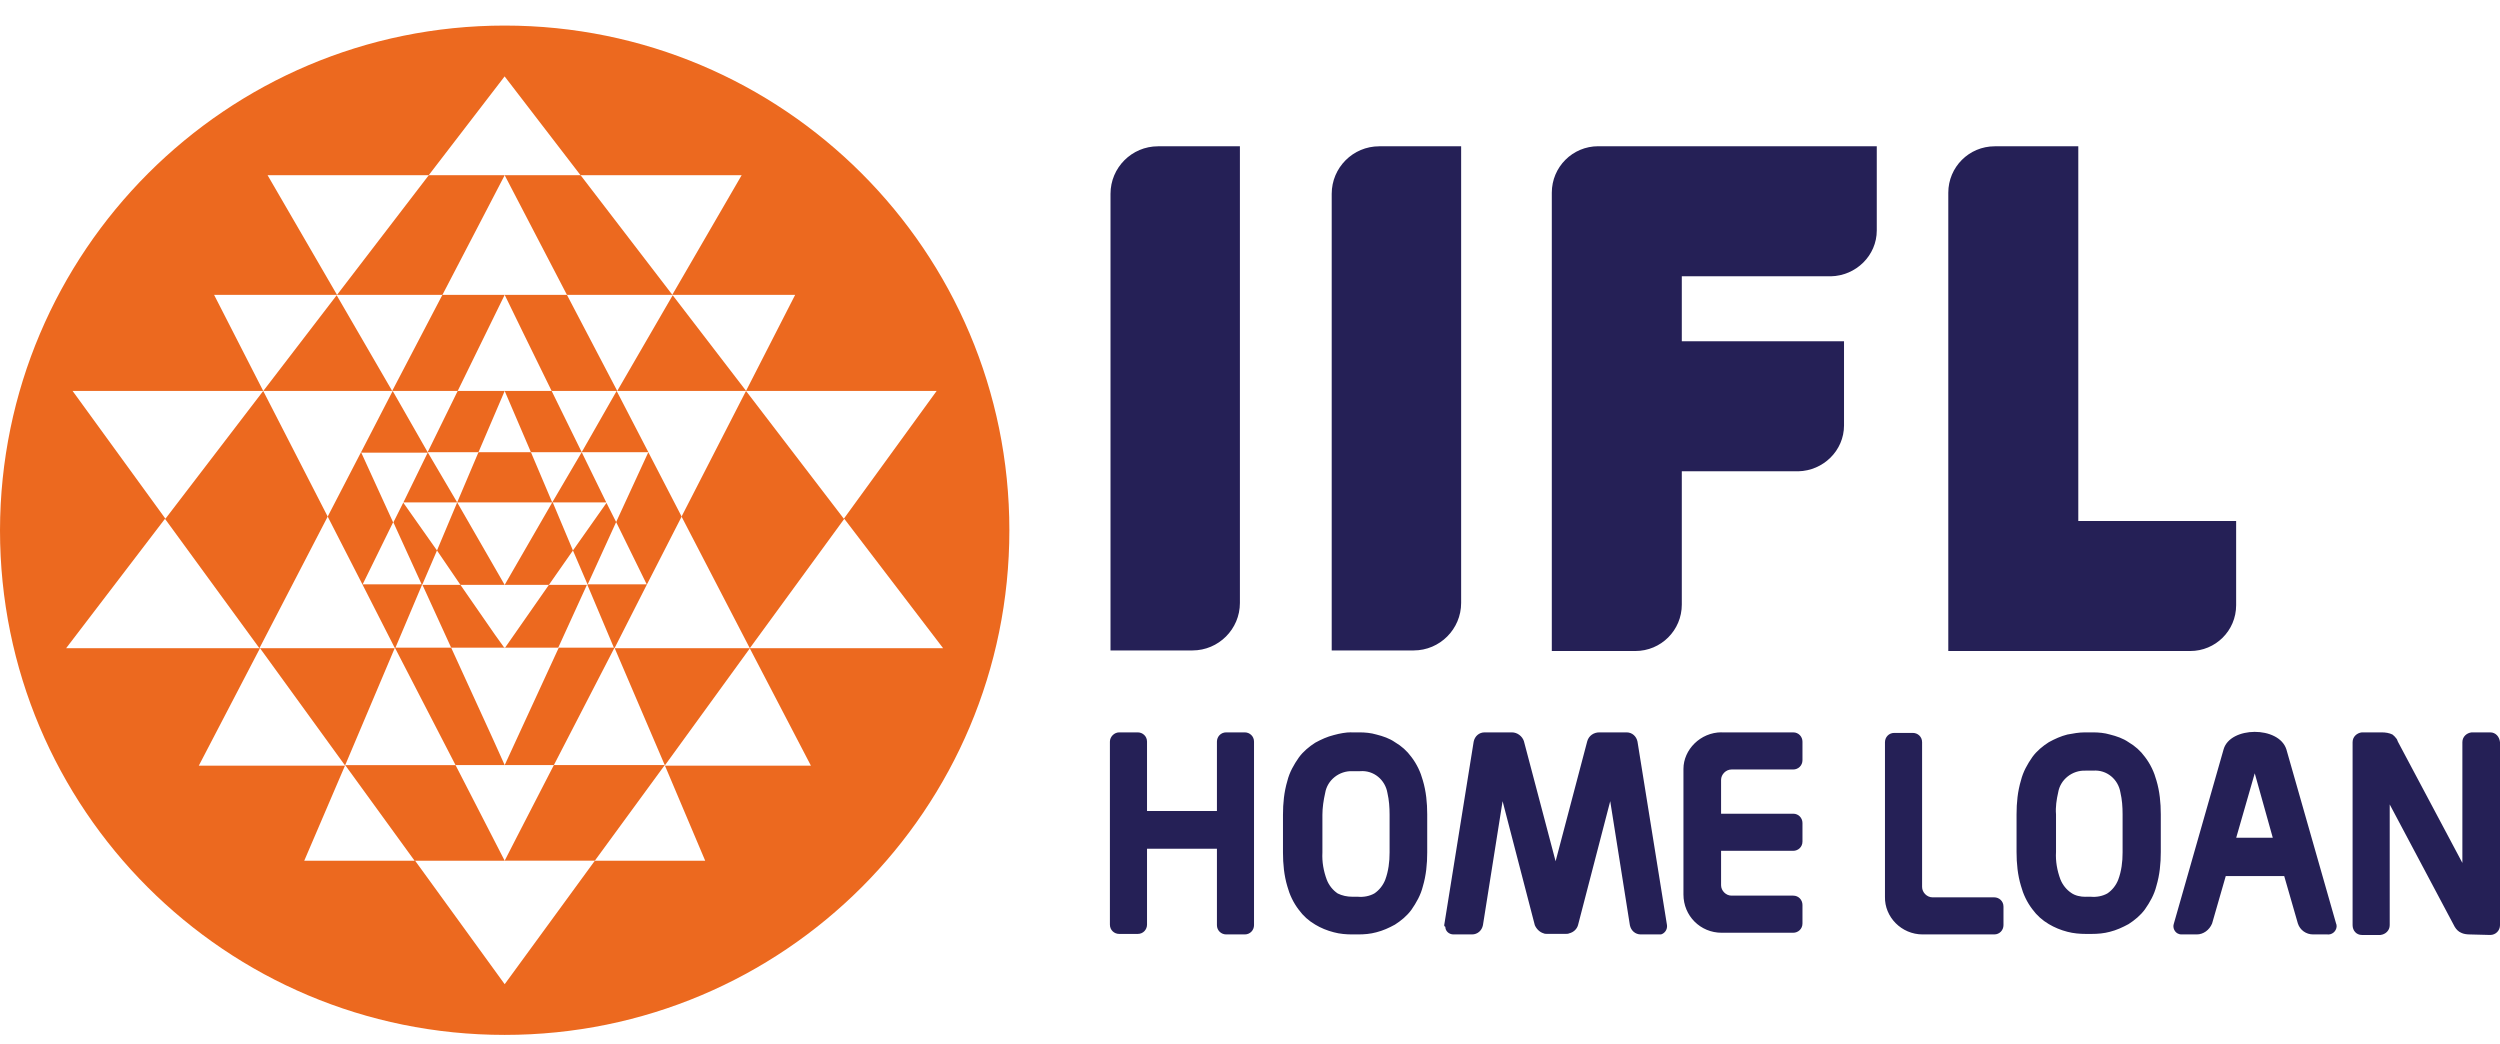 <svg width="79" height="33" viewBox="0 0 79 33" fill="none" xmlns="http://www.w3.org/2000/svg">
<path d="M15.947 18.482L14.447 15.876H17.45L16.777 14.289H15.947H15.12L14.447 15.876L13.809 17.395L14.55 18.482H15.947Z" fill="#EC691F"/>
<path d="M13.981 9.317L15.948 5.537H13.549L10.651 9.317H13.981Z" fill="#EC691F"/>
<path d="M15.948 20.484L15.961 20.467H15.935L15.948 20.484Z" fill="#EC691F"/>
<path d="M10.639 9.33L8.32 12.354H12.393L10.639 9.33Z" fill="#EC691F"/>
<path d="M19.158 15.876L18.382 14.289L17.451 15.876L16.156 18.12L15.948 18.482H17.345L18.105 17.395L17.467 15.876H19.158Z" fill="#EC691F"/>
<path d="M17.915 9.317H21.247L18.347 5.537H15.948L17.915 9.317Z" fill="#EC691F"/>
<path d="M17.432 12.354H15.948L16.777 14.289H18.382L17.432 12.354Z" fill="#EC691F"/>
<path d="M15.638 20.053L14.55 18.482H13.35L14.257 20.467H15.935L15.638 20.053Z" fill="#EC691F"/>
<path d="M19.47 16.497L20.436 18.465H18.572L19.47 16.497L19.165 15.891L18.105 17.395L18.572 18.482H18.562L19.399 20.467H17.657L15.948 24.177H17.502L19.418 20.467L19.422 20.477L20.436 18.482L21.54 16.324L20.487 14.289L19.47 16.497Z" fill="#EC691F"/>
<path d="M17.345 18.482L15.96 20.467H17.64L18.546 18.482H17.345Z" fill="#EC691F"/>
<path d="M14.463 12.354L13.514 14.289H15.12L15.948 12.354H14.463Z" fill="#EC691F"/>
<path d="M19.505 12.354H23.578L21.257 9.33L19.505 12.354Z" fill="#EC691F"/>
<path d="M15.948 9.317H13.98L12.393 12.354H12.409H14.463L15.948 9.317Z" fill="#EC691F"/>
<path d="M12.747 15.876H14.447L13.514 14.289L12.409 12.354L11.41 14.289L11.417 14.305H13.514L12.747 15.876Z" fill="#EC691F"/>
<path d="M15.568 23.333L14.257 20.467H12.496L13.342 18.465L13.346 18.472L13.809 17.395L12.743 15.883L12.738 15.893L12.431 16.507L13.324 18.465H11.46L12.422 16.505L11.417 14.305H11.408V14.29L10.355 16.324L11.46 18.482L12.476 20.477L12.479 20.467L14.395 24.177H15.948L15.568 23.333Z" fill="#EC691F"/>
<path d="M21.006 24.177L21.009 24.188L23.698 20.484H19.425L21.006 24.177Z" fill="#EC691F"/>
<path d="M17.502 24.177L16.346 26.421L15.948 27.197H18.797L21.006 24.177H17.502Z" fill="#EC691F"/>
<path d="M11.409 14.289V14.292L11.412 14.289H11.409Z" fill="#EC691F"/>
<path d="M15.948 0.808C7.145 0.808 0.017 7.953 0 16.755C0 25.575 7.129 32.703 15.948 32.703C24.767 32.703 31.896 25.575 31.896 16.755C31.896 7.936 24.751 0.808 15.948 0.808ZM25.632 24.195H21.013L22.284 27.199H18.797L15.948 31.101L13.118 27.199H15.948L14.396 24.179H10.909L13.101 27.199H9.614L10.901 24.195H6.282L8.215 20.484H2.089L5.213 16.394L8.198 20.484L10.355 16.324L8.318 12.354L5.228 16.392L2.294 12.354H8.318L6.765 9.317H10.649L8.456 5.537H13.547L15.946 2.414L18.345 5.537H23.436L21.244 9.317H25.127L23.574 12.354H29.598L26.665 16.392L23.574 12.354L21.537 16.324L23.694 20.484L26.68 16.394L29.803 20.484H23.692L25.625 24.195H25.632Z" fill="#EC691F"/>
<path d="M20.488 14.289L19.486 12.354L18.382 14.289H20.488Z" fill="#EC691F"/>
<path d="M12.472 20.484H8.217L10.903 24.188L10.909 24.177L12.472 20.484Z" fill="#EC691F"/>
<path d="M16.536 10.525L17.432 12.354H19.486H19.505L17.915 9.317H15.948L16.536 10.525Z" fill="#EC691F"/>
<path d="M46.172 4.623H43.583C42.755 4.623 42.082 5.296 42.082 6.124V20.554H44.671C45.498 20.554 46.172 19.881 46.172 19.053V4.623ZM50.503 4.623H59.306V7.282C59.306 8.076 58.649 8.714 57.856 8.731H53.145V10.785H58.271V13.444C58.271 14.239 57.615 14.877 56.822 14.893H53.145V19.105C53.145 19.916 52.489 20.572 51.677 20.572H49.037V6.089C49.037 5.277 49.693 4.621 50.505 4.621M39.181 4.623H36.593C35.765 4.623 35.092 5.296 35.092 6.124V20.554H37.68C38.508 20.554 39.181 19.881 39.181 19.053V4.623ZM65.674 4.623H63.034C62.222 4.623 61.566 5.279 61.566 6.09V20.572H69.213C70.007 20.572 70.662 19.934 70.662 19.123V16.464H65.674V4.623Z" fill="#252056"/>
<path d="M45.637 29.235L46.568 23.436C46.603 23.263 46.741 23.143 46.913 23.143H47.776C47.949 23.143 48.104 23.265 48.155 23.419L49.157 27.216L50.158 23.419C50.209 23.246 50.364 23.143 50.538 23.143H51.401C51.574 23.143 51.71 23.265 51.745 23.436L52.677 29.235C52.693 29.373 52.608 29.493 52.487 29.528H51.849C51.675 29.528 51.539 29.407 51.504 29.235L50.883 25.317L49.865 29.235C49.83 29.357 49.726 29.46 49.588 29.493C49.553 29.51 49.52 29.51 49.485 29.51H48.88C48.845 29.51 48.812 29.51 48.777 29.493C48.655 29.458 48.552 29.355 48.5 29.235L47.482 25.317L46.861 29.235C46.826 29.408 46.688 29.528 46.516 29.528H45.93C45.791 29.528 45.672 29.425 45.672 29.287C45.637 29.27 45.637 29.252 45.637 29.235ZM71.82 26.473H70.664L71.25 24.436L71.82 26.473ZM70.266 23.678L68.695 29.183C68.643 29.322 68.73 29.477 68.849 29.512C68.884 29.528 68.918 29.528 68.971 29.528H69.419C69.626 29.528 69.816 29.39 69.902 29.183L70.334 27.683H72.181L72.613 29.183C72.681 29.39 72.871 29.528 73.096 29.528H73.544C73.682 29.545 73.82 29.442 73.837 29.287C73.837 29.252 73.837 29.218 73.82 29.183L72.249 23.678C72.008 22.934 70.472 22.953 70.266 23.678ZM65.882 23.143H66.141C66.314 23.143 66.504 23.16 66.675 23.211C66.882 23.263 67.09 23.333 67.262 23.453C67.468 23.574 67.642 23.729 67.78 23.919C67.953 24.144 68.073 24.402 68.143 24.662C68.246 25.007 68.281 25.37 68.281 25.732V26.923C68.281 27.286 68.246 27.648 68.143 27.992C68.075 28.269 67.937 28.511 67.78 28.735C67.642 28.925 67.452 29.08 67.262 29.202C67.072 29.305 66.882 29.392 66.675 29.444C66.486 29.495 66.296 29.512 66.089 29.512H65.916C65.726 29.512 65.519 29.495 65.329 29.444C65.123 29.392 64.915 29.305 64.743 29.202C64.537 29.08 64.363 28.925 64.225 28.735C64.052 28.511 63.932 28.252 63.862 27.992C63.758 27.648 63.723 27.284 63.723 26.923V25.732C63.723 25.369 63.758 25.007 63.862 24.662C63.93 24.386 64.068 24.144 64.225 23.919C64.363 23.729 64.553 23.574 64.743 23.453C64.933 23.349 65.123 23.263 65.329 23.211C65.519 23.176 65.693 23.143 65.882 23.143ZM65.899 28.337H66.072C66.246 28.354 66.436 28.32 66.591 28.234C66.746 28.131 66.867 27.976 66.935 27.802C67.039 27.526 67.074 27.233 67.074 26.939V25.732C67.074 25.49 67.057 25.265 67.005 25.042C66.937 24.627 66.574 24.317 66.142 24.352H65.901C65.486 24.336 65.106 24.629 65.038 25.042C64.986 25.267 64.951 25.509 64.97 25.732V26.923C64.953 27.216 65.005 27.509 65.108 27.786C65.176 27.959 65.298 28.114 65.453 28.217C65.575 28.304 65.746 28.339 65.901 28.339M60.757 29.528H63.017C63.191 29.528 63.31 29.39 63.31 29.235V28.649C63.31 28.475 63.172 28.356 63.017 28.356H61.066C60.893 28.356 60.738 28.201 60.738 28.027V23.453C60.738 23.279 60.6 23.16 60.445 23.16H59.858C59.685 23.16 59.565 23.298 59.565 23.453V28.337C59.549 28.975 60.084 29.528 60.757 29.528ZM78.034 29.528C77.947 29.528 77.844 29.512 77.776 29.477C77.689 29.442 77.621 29.373 77.569 29.287L75.515 25.42V29.235C75.515 29.408 75.377 29.528 75.222 29.545H74.635C74.462 29.545 74.342 29.407 74.342 29.235V23.453C74.342 23.279 74.481 23.16 74.635 23.143H75.257C75.379 23.143 75.498 23.16 75.602 23.211C75.637 23.246 75.67 23.263 75.705 23.314C75.74 23.349 75.757 23.383 75.773 23.436L77.811 27.268V23.453C77.811 23.279 77.949 23.16 78.104 23.143H78.69C78.864 23.143 78.983 23.281 79 23.453V29.235C79 29.408 78.862 29.545 78.69 29.545L78.034 29.528ZM42.701 23.143H42.959C43.133 23.143 43.323 23.16 43.494 23.211C43.701 23.263 43.909 23.333 44.08 23.453C44.287 23.574 44.46 23.729 44.599 23.919C44.772 24.144 44.892 24.402 44.962 24.662C45.065 25.007 45.1 25.37 45.1 25.732V26.939C45.1 27.303 45.065 27.664 44.962 28.009C44.894 28.285 44.755 28.527 44.599 28.752C44.46 28.942 44.27 29.097 44.08 29.218C43.891 29.322 43.701 29.408 43.494 29.46C43.304 29.512 43.114 29.528 42.908 29.528H42.734C42.544 29.528 42.338 29.512 42.148 29.46C41.941 29.408 41.733 29.322 41.562 29.218C41.355 29.097 41.182 28.942 41.044 28.752C40.87 28.527 40.75 28.269 40.68 28.009C40.577 27.664 40.542 27.301 40.542 26.939V25.748C40.542 25.385 40.577 25.024 40.68 24.679C40.748 24.402 40.887 24.161 41.044 23.936C41.182 23.746 41.372 23.591 41.562 23.469C41.752 23.366 41.941 23.279 42.148 23.228C42.338 23.176 42.528 23.141 42.701 23.141V23.143ZM42.736 28.337H42.91C43.083 28.354 43.273 28.32 43.428 28.234C43.583 28.131 43.704 27.976 43.773 27.802C43.876 27.526 43.911 27.233 43.911 26.939V25.748C43.911 25.507 43.894 25.282 43.843 25.059C43.774 24.644 43.411 24.334 42.98 24.369H42.738C42.323 24.352 41.943 24.646 41.875 25.059C41.824 25.284 41.788 25.525 41.788 25.748V26.939C41.772 27.233 41.824 27.526 41.927 27.802C41.995 27.976 42.117 28.131 42.272 28.234C42.41 28.302 42.565 28.337 42.738 28.337M35.073 23.436V29.218C35.073 29.392 35.211 29.512 35.366 29.512H35.953C36.126 29.512 36.246 29.373 36.246 29.218V26.82H38.455V29.235C38.455 29.408 38.593 29.528 38.748 29.528H39.334C39.508 29.528 39.627 29.39 39.627 29.235V23.436C39.627 23.263 39.489 23.143 39.334 23.143H38.748C38.575 23.143 38.455 23.281 38.455 23.436V25.628H36.246V23.436C36.246 23.263 36.107 23.143 35.953 23.143H35.366C35.211 23.143 35.073 23.281 35.073 23.436ZM54.404 23.143H56.665C56.838 23.143 56.958 23.281 56.958 23.436V24.022C56.958 24.196 56.82 24.316 56.665 24.316H54.714C54.541 24.316 54.386 24.471 54.386 24.644V25.713H56.665C56.838 25.713 56.958 25.852 56.958 26.006V26.593C56.958 26.766 56.82 26.886 56.665 26.886H54.386V27.974C54.386 28.147 54.541 28.302 54.714 28.302H56.665C56.838 28.302 56.958 28.44 56.958 28.595V29.182C56.958 29.355 56.82 29.475 56.665 29.475H54.404C53.731 29.475 53.197 28.94 53.197 28.267V24.297C53.197 23.692 53.731 23.141 54.404 23.141" fill="#252056"/>
</svg>
